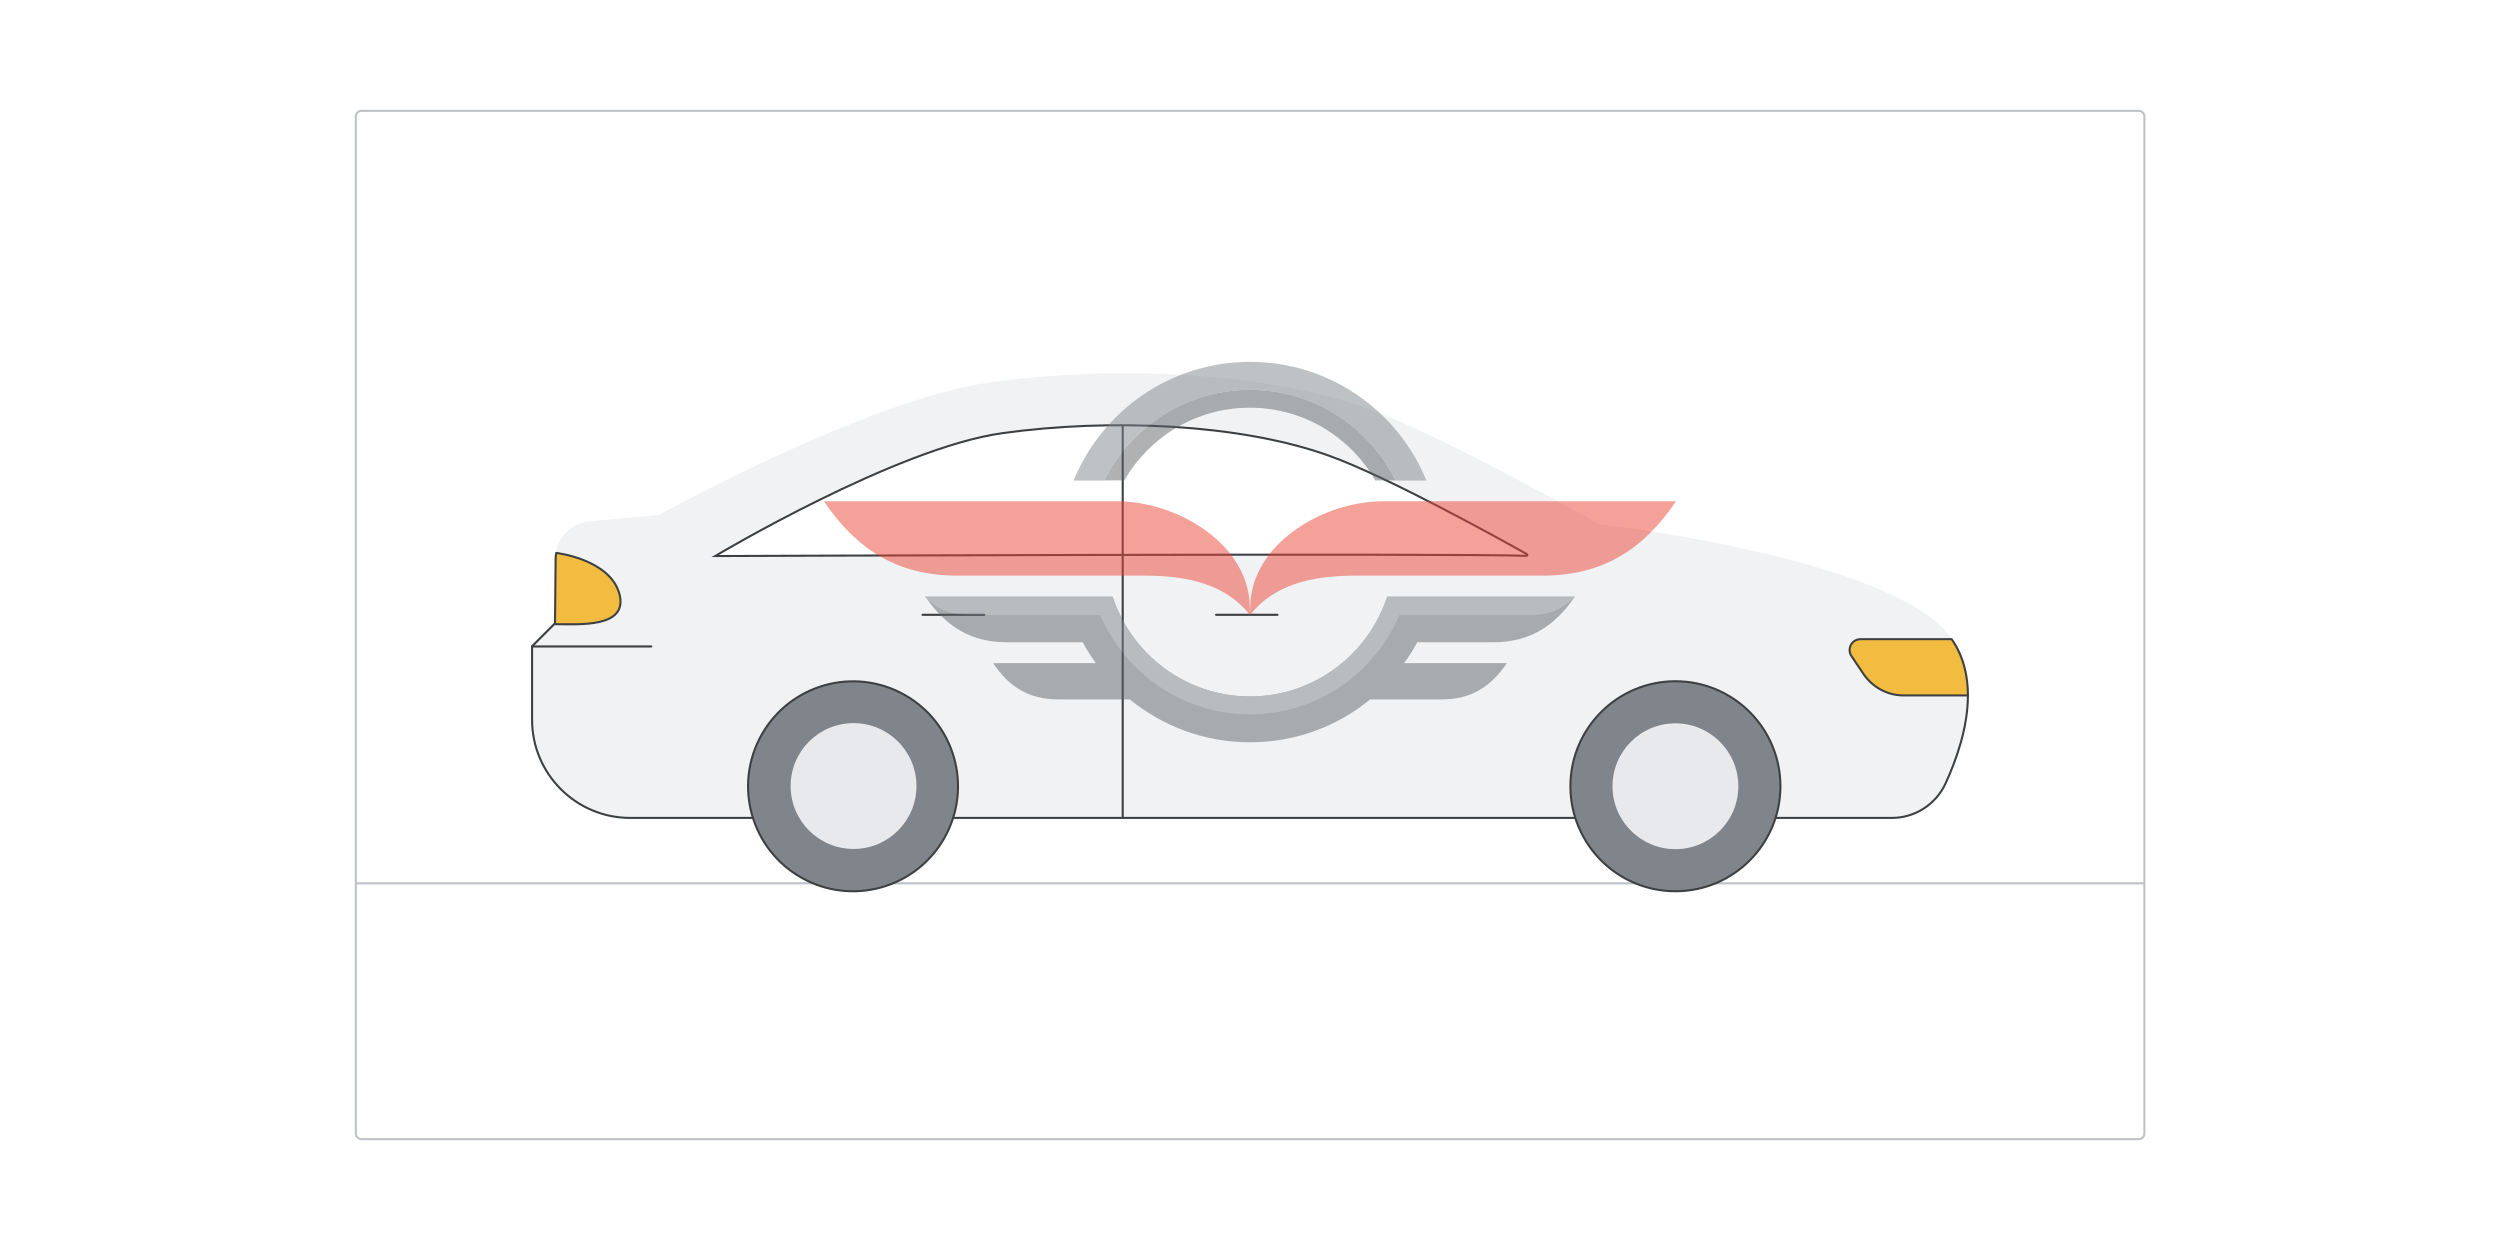 <?xml version="1.0" encoding="utf-8"?>
<!-- Generator: Adobe Illustrator 24.0.0, SVG Export Plug-In . SVG Version: 6.00 Build 0)  -->
<svg version="1.1" id="Layer_1" xmlns="http://www.w3.org/2000/svg" xmlns:xlink="http://www.w3.org/1999/xlink" x="0px" y="0px"
	 viewBox="0 0 1200 600" style="enable-background:new 0 0 1200 600;" xml:space="preserve">
<style type="text/css">
	.st0{fill:#FFFFFF;}
	.st1{fill:none;stroke:#BEC1C5;stroke-linecap:round;stroke-linejoin:round;}
	.st2{fill-rule:evenodd;clip-rule:evenodd;fill:#FFFFFF;}
	.st3{fill:#BDC0C4;}
	.st4{clip-path:url(#SVGID_2_);}
	.st5{fill:none;stroke:#3D4043;stroke-linecap:round;stroke-linejoin:round;}
	.st6{fill:#D2E3FC;stroke:#D2E3FC;stroke-linecap:round;stroke-linejoin:round;stroke-miterlimit:10;}
	.st7{fill:#3D4043;}
	.st8{fill:#E7E9EC;}
	.st9{fill:none;stroke:#3D4043;stroke-linecap:round;stroke-linejoin:round;stroke-miterlimit:10;}
	.st10{fill:#F2BC41;stroke:#3D4043;stroke-linecap:round;stroke-linejoin:round;stroke-miterlimit:10;}
	.st11{fill:#EAA6BC;}
	.st12{fill:#B3B3B3;}
	.st13{fill:#E7E9EC;stroke:#E7E9EC;stroke-linecap:round;stroke-linejoin:round;}
	.st14{fill-rule:evenodd;clip-rule:evenodd;fill:#BDC0C4;}
	.st15{fill:#4E85EB;stroke:#4E85EB;stroke-linecap:round;stroke-linejoin:round;}
	.st16{fill:none;stroke:#FFFFFF;stroke-linecap:round;stroke-linejoin:round;}
	.st17{fill:#F0F2F3;}
	.st18{fill:none;stroke:#3D4043;stroke-miterlimit:10;}
	.st19{fill:#7F858B;stroke:#3D4043;stroke-miterlimit:10;}
	.st20{fill:#808589;}
	.st21{fill:#75797C;stroke:#3D4043;stroke-miterlimit:10;}
	.st22{opacity:0.5;}
	.st23{fill-rule:evenodd;clip-rule:evenodd;fill:#5F6368;}
	.st24{fill-rule:evenodd;clip-rule:evenodd;fill:#EA4335;}
	.st25{fill-rule:evenodd;clip-rule:evenodd;fill:#80868B;}
	.st26{fill:#D2E3FC;}
	
		.st27{fill-rule:evenodd;clip-rule:evenodd;fill:#FFFFFF;stroke:#FFFFFF;stroke-linecap:round;stroke-linejoin:round;stroke-miterlimit:10;}
	.st28{fill:none;stroke:#FFFFFF;stroke-linecap:round;stroke-linejoin:round;stroke-miterlimit:10;}
	.st29{fill:#4285F4;}
	.st30{fill-rule:evenodd;clip-rule:evenodd;fill:#4285F4;}
	.st31{fill-rule:evenodd;clip-rule:evenodd;fill:#D2E3FC;}
	.st32{fill-rule:evenodd;clip-rule:evenodd;}
	.st33{fill-rule:evenodd;clip-rule:evenodd;fill:#7F858B;stroke:#3D4043;stroke-miterlimit:10;}
	.st34{fill-rule:evenodd;clip-rule:evenodd;fill:#E7E9EC;}
	.st35{fill-rule:evenodd;clip-rule:evenodd;fill:#9E5A29;}
	.st36{fill-rule:evenodd;clip-rule:evenodd;fill:#F0F2F3;}
	
		.st37{fill-rule:evenodd;clip-rule:evenodd;fill:none;stroke:#3D4043;stroke-linecap:round;stroke-linejoin:round;stroke-miterlimit:10;}
	
		.st38{fill-rule:evenodd;clip-rule:evenodd;fill:#FFFFFF;stroke:#3C4043;stroke-linecap:round;stroke-linejoin:round;stroke-miterlimit:10;}
	.st39{fill-rule:evenodd;clip-rule:evenodd;fill:#1F1C1B;}
	.st40{fill-rule:evenodd;clip-rule:evenodd;fill:#D9D9D9;}
	.st41{fill-rule:evenodd;clip-rule:evenodd;fill:#FBBC04;}
	.st42{fill-rule:evenodd;clip-rule:evenodd;fill:#FDFDFD;}
	.st43{fill:none;stroke:#E8EAED;stroke-linecap:round;stroke-linejoin:round;stroke-miterlimit:10;}
	.st44{clip-path:url(#SVGID_4_);}
	.st45{clip-path:url(#SVGID_4_);fill:none;stroke:#BEC1C5;stroke-linecap:round;stroke-linejoin:round;}
	.st46{fill:#E8EAED;}
	.st47{fill:#FFFFFF;stroke:#3C4043;stroke-linecap:round;stroke-linejoin:round;stroke-miterlimit:10;}
	.st48{fill:#80868B;}
	.st49{opacity:0.3;fill:#FFFFFF;}
	.st50{fill:#C2CBE0;}
	.st51{fill:#F2F2F2;}
</style>
<rect x="-5.2" y="-4.5" class="st0" width="1210.5" height="609"/>
<path class="st1" d="M173.5,53.2h853.1c1.5,0,2.7,1.2,2.7,2.7v488.2c0,1.5-1.2,2.7-2.7,2.7H173.5c-1.5,0-2.7-1.2-2.7-2.7V55.9
	C170.8,54.4,172,53.2,173.5,53.2z"/>
<line class="st1" x1="171" y1="424" x2="1029" y2="424"/>
<g>
	<path class="st17" d="M944.6,333.8c0,15.4-5.6,31.1-10.8,42.4c-4.7,10-14.7,16.4-25.7,16.4H302.5c-26,0-47.1-21.1-47.1-47.1v-35.3
		l10.8-10.8l0.3-31.3c0-1,0.1-2,0.3-2.9c1.3-8,8-14.3,16.3-15c14.4-1.3,33.1-3,33.1-3s100.3-55.5,159.1-63.7
		c58.8-8.1,131-5.3,180.6,12.4c36.1,12.8,111.6,55.7,111.6,55.7s113,12.7,157.4,43.4c5,3.4,8.8,7.4,11.8,11.7
		C942.5,315,944.6,324.4,944.6,333.8z"/>
	<path class="st0" d="M343.3,266.9c0,0,87-52,138-59c51-7.1,113.6-4.6,156.5,10.8c28.4,10.1,84.8,41.5,95.1,47.3
		c0.4,0.2,0.2,0.8-0.2,0.8C703.7,265.5,343.3,266.9,343.3,266.9z"/>
	<path class="st18" d="M343.3,266.9c0,0,87-52,138-59c51-7.1,113.6-4.6,156.5,10.8c28.4,10.1,84.8,41.5,95.1,47.3
		c0.4,0.2,0.2,0.8-0.2,0.8C703.7,265.5,343.3,266.9,343.3,266.9z"/>
	<g>
		<path class="st10" d="M266.4,299.6l0.3-31.3c0-1,0.1-2,0.3-2.9c0,0,25.7,3,30.3,19.6C301.8,301.6,277.6,299.6,266.4,299.6z"/>
	</g>
	<path class="st10" d="M944.6,333.8h-31c-7.6,0-14.7-3.9-19-10.1l-5.9-8.8c-2.3-3.4,0.1-8.1,4.4-8.1h43.7
		C942.5,315,944.6,324.4,944.6,333.8z"/>
	<g>
		<line class="st9" x1="538.9" y1="204.6" x2="538.9" y2="392.3"/>
		<line class="st9" x1="583.7" y1="295.1" x2="613.2" y2="295.1"/>
		<line class="st9" x1="442.8" y1="295.1" x2="472.5" y2="295.1"/>
		<g>
			<path class="st9" d="M944.6,333.8c0,15.4-5.6,31.1-10.8,42.4c-4.7,10-14.7,16.4-25.7,16.4H302.5c-26,0-47.1-21.1-47.1-47.1v-35.3
				l10.8-10.8"/>
			<line class="st9" x1="255.4" y1="310.3" x2="312.6" y2="310.3"/>
		</g>
	</g>
	<g>
		<ellipse class="st19" cx="804.2" cy="377.4" rx="50.4" ry="50.4"/>
		<g>
			<circle class="st20" cx="804.2" cy="377.4" r="30.2"/>
		</g>
		<g>
			<circle class="st8" cx="804.2" cy="377.4" r="30.2"/>
		</g>
	</g>
	<g>
		<circle class="st21" cx="408.5" cy="377.4" r="5.9"/>
	</g>
	<g>
		
			<ellipse transform="matrix(0.447 -0.894 0.894 0.447 -110.984 575.044)" class="st19" cx="409.7" cy="377.3" rx="50.4" ry="50.4"/>
		<g>
			<g>
				<circle class="st8" cx="409.7" cy="377.3" r="30.2"/>
			</g>
		</g>
	</g>
</g>
<g class="st22">
	<path class="st23" d="M599.9,187.1c0,0,0.1,0,0.1,0c0,0,0.1,0,0.1,0c30.6,0,57.1,17.8,69.8,43.5l-9,0l-0.7,0.1
		c-12-20.9-34.5-35-60.2-35c0,0-0.1,0-0.1,0c0,0-0.1,0-0.1,0c-25.7,0-48.2,14.1-60.2,35l-0.7-0.1l-9,0
		C542.8,204.9,569.3,187.1,599.9,187.1L599.9,187.1z M680.3,308.3c-1.9,3.5-4,6.8-6.3,10h49.3c-7.4,11-16.9,17.4-31.1,17.4h-34.5
		c-15.7,12.9-35.8,20.6-57.7,20.6c-21.9,0-41.9-7.7-57.7-20.6h-34.5c-14.2,0-23.7-6.3-31.1-17.4h49.3c-2.3-3.2-4.4-6.5-6.3-10h-36.2
		c-17.9,0-29.9-8-39.3-21.9h67c0,0,0,0,0,0l22.9,0c9,27.7,35.2,47.9,65.9,47.9c30.7,0,56.8-20.1,65.9-47.9h2.1v0h87.9
		c-9.4,13.9-21.4,21.9-39.3,21.9H680.3L680.3,308.3z"/>
	<path class="st24" d="M395.5,240.6c15.3,22.7,34.8,35.7,64,35.7h90c21.8,0,39.3,4.7,50.5,18.9l-0.1-4.3
		c-0.7-29.9-34.8-50.3-64-50.3H395.5L395.5,240.6z M804.5,240.6c-15.3,22.7-34.8,35.7-64,35.7h-90c-21.8,0-39.3,4.7-50.5,18.9
		l0.1-4.3c0.7-29.9,34.8-50.3,64-50.3H804.5L804.5,240.6z"/>
	<path class="st25" d="M528.1,295.2h-59.7c-6.4,0-15.8,0.5-24.4-8.8h81c0,0,0,0,0,0l9,0c9,27.7,35.2,47.9,65.9,47.9
		c30.7,0,56.8-20.1,65.9-47.9h2.1v0h87.9c-8.6,9.3-18,8.8-24.4,8.8h-59.7c-11.8,28-39.6,47.7-71.8,47.7
		C567.7,342.9,540,323.1,528.1,295.2L528.1,295.2z M599.9,173.7c0,0,0.1,0,0.1,0c0,0,0.1,0,0.1,0c38.2,0,71,23.6,84.6,57l-14.8,0
		c-12.7-25.7-39.3-43.5-69.8-43.5c0,0-0.1,0-0.1,0c0,0-0.1,0-0.1,0c-30.6,0-57.1,17.8-69.8,43.5l-14.8,0
		C528.9,197.3,561.7,173.7,599.9,173.7L599.9,173.7z"/>
</g>
</svg>
